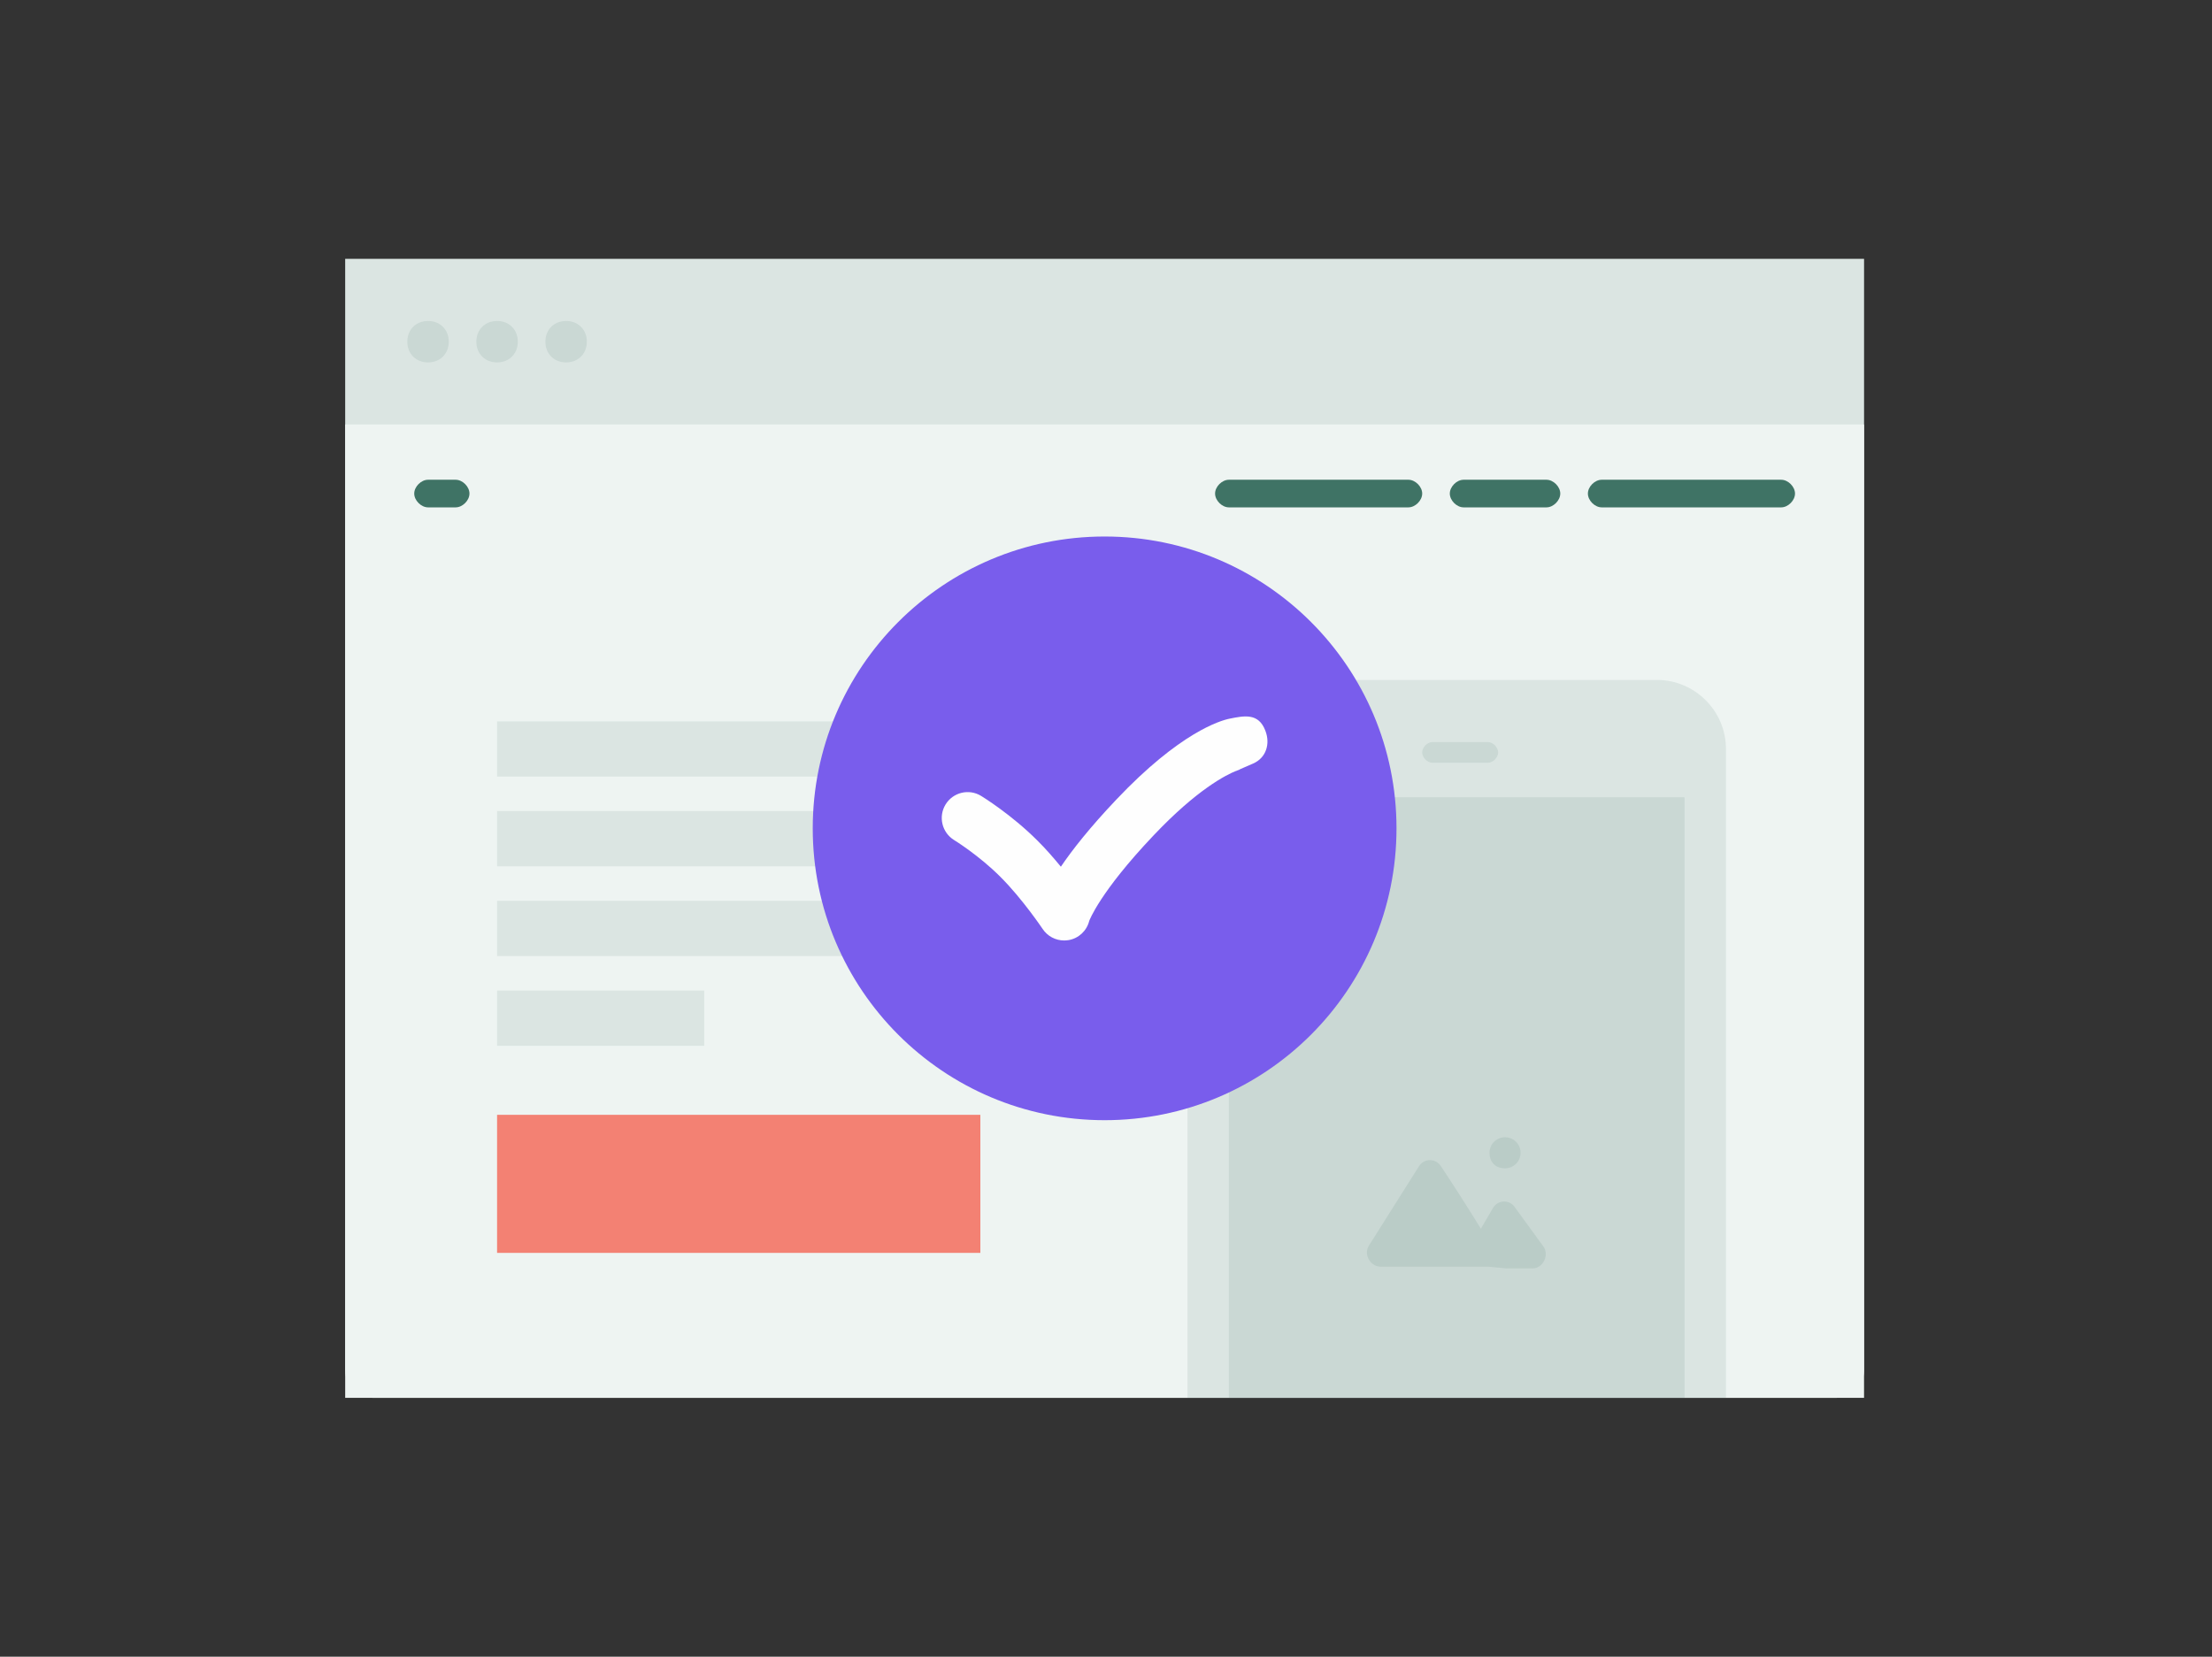 <?xml version="1.0" encoding="UTF-8" standalone="no"?><!DOCTYPE svg PUBLIC "-//W3C//DTD SVG 1.1//EN" "http://www.w3.org/Graphics/SVG/1.1/DTD/svg11.dtd"><svg width="100%" height="100%" viewBox="0 0 534 400" version="1.1" xmlns="http://www.w3.org/2000/svg" xmlns:xlink="http://www.w3.org/1999/xlink" xml:space="preserve" xmlns:serif="http://www.serif.com/" style="fill-rule:evenodd;clip-rule:evenodd;stroke-linejoin:round;stroke-miterlimit:2;"><rect x="0" y="0" width="534" height="400" fill="#333333" stroke="none"/><g id="Ebene_1_Kopie"><g><rect x="83.333" y="62.5" width="366.667" height="275" style="fill:#eef4f2;"/><rect x="83.333" y="62.5" width="366.667" height="40" style="fill:#2a6355;fill-opacity:0.1;fill-rule:nonzero;"/><path d="M103.333,87.5c2.917,0 5,-2.083 5,-5c0,-2.917 -2.083,-5 -5,-5c-2.916,0 -5,2.083 -5,5c0,2.917 2.084,5 5,5Zm16.667,0c2.917,0 5,-2.083 5,-5c0,-2.917 -2.083,-5 -5,-5c-2.917,0 -5,2.083 -5,5c0,2.917 2.083,5 5,5Zm21.667,-5c-0,2.917 -2.084,5 -5,5c-2.917,0 -5,-2.083 -5,-5c-0,-2.917 2.083,-5 5,-5c2.916,0 5,2.083 5,5Z" style="fill:#2a6355;fill-opacity:0.1;"/><path d="M83.333,102.5l366.667,0l0,228.333c0,3.75 -2.917,6.667 -6.667,6.667l-353.333,0c-3.75,0 -6.667,-2.917 -6.667,-6.667l0,-228.333Z" style="fill:#eef4f2;fill-rule:nonzero;"/><g><g><clipPath id="_clip1"><path d="M83.333,102.5l366.667,0l0,228.333c0,3.75 -2.917,6.667 -6.667,6.667l-353.333,0c-3.75,0 -6.667,-2.917 -6.667,-6.667l0,-228.333Z"/></clipPath><g clip-path="url(#_clip1)"><path d="M303.333,164.167l96.667,-0c9.167,-0 16.667,7.5 16.667,16.666l-0,218.334c-0,9.166 -7.5,16.666 -16.667,16.666l-96.667,0c-9.166,0 -16.666,-7.5 -16.666,-16.666l-0,-218.334c-0,-9.166 7.5,-16.666 16.666,-16.666Z" style="fill:#2a6355;fill-opacity:0.1;fill-rule:nonzero;"/><path d="M345.833,179.167l13.334,-0c1.25,-0 2.5,1.25 2.5,2.5c-0,1.25 -1.25,2.5 -2.5,2.5l-13.334,-0c-1.25,-0 -2.5,-1.25 -2.5,-2.5c0,-1.25 1.25,-2.5 2.5,-2.5Z" style="fill:#2a6355;fill-opacity:0.1;fill-rule:nonzero;"/><rect x="296.667" y="192.5" width="110" height="193.333" style="fill:#2a6355;fill-opacity:0.1;"/><path d="M363.333,282.083c2.084,0 3.75,-1.666 3.75,-3.75c0,-2.083 -1.666,-3.75 -3.75,-3.75c-2.083,0 -3.75,1.667 -3.75,3.75c0,2.084 1.25,3.75 3.75,3.75Zm-4.166,23.75l-25.834,0c-2.5,0 -4.166,-2.916 -2.916,-5l12.083,-19.166c1.25,-2.084 4.167,-2.084 5.417,-0c2.5,3.75 6.25,9.583 9.583,15l2.917,-5c1.25,-2.084 4.166,-2.084 5.416,-0l6.667,9.166c1.667,2.084 0,5.417 -2.5,5.417l-6.25,0l-4.583,-0.417Z" style="fill:#2a6355;fill-opacity:0.1;"/><path d="M103.333,115.833c-1.666,0 -3.333,1.667 -3.333,3.334c0,1.666 1.667,3.333 3.333,3.333l6.667,0c1.667,0 3.333,-1.667 3.333,-3.333c0,-1.667 -1.666,-3.334 -3.333,-3.334l-6.667,0Zm283.334,0c-1.667,0 -3.334,1.667 -3.334,3.334c0,1.666 1.667,3.333 3.334,3.333l43.333,0c1.667,0 3.333,-1.667 3.333,-3.333c0,-1.667 -1.666,-3.334 -3.333,-3.334l-43.333,0Zm-93.334,3.334c0,-1.667 1.667,-3.334 3.334,-3.334l43.333,0c1.667,0 3.333,1.667 3.333,3.334c0,1.666 -1.666,3.333 -3.333,3.333l-43.333,0c-1.667,0 -3.334,-1.667 -3.334,-3.333Zm60,-3.334c-1.666,0 -3.333,1.667 -3.333,3.334c0,1.666 1.667,3.333 3.333,3.333l20,0c1.667,0 3.334,-1.667 3.334,-3.333c-0,-1.667 -1.667,-3.334 -3.334,-3.334l-20,0Z" style="fill:#3f7365;"/></g></g></g><path d="M220,174.167l-100,-0l0,13.333l100,0l0,-13.333Zm-16.667,21.666l-83.333,0l0,13.334l83.333,-0l0,-13.334Zm-83.333,56.667l0,-13.333l50,-0l0,13.333l-50,0Zm100,-35l-100,0l0,13.333l100,0l0,-13.333Z" style="fill:#2a6355;fill-opacity:0.1;"/><rect x="120" y="269.167" width="116.667" height="33.333" style="fill:#f38173;"/></g><g id="surface147368495"><path d="M337.129,200c0,-38.91 -31.552,-70.463 -70.462,-70.463c-38.911,0 -70.463,31.553 -70.463,70.463c-0,38.91 31.552,70.463 70.463,70.463c38.91,-0 70.462,-31.553 70.462,-70.463Z" style="fill:#795dec;fill-rule:nonzero;"/><path d="M305.462,176.4c-1.642,-4.287 -5.024,-3.612 -8.69,-2.867c-2.183,0.453 -11.928,3.293 -27.292,19.535c-6.39,6.737 -10.597,12.098 -13.375,16.189c-1.704,-2.068 -3.639,-4.313 -5.681,-6.328c-6.283,-6.284 -13.295,-10.597 -13.579,-10.766c-2.929,-1.793 -6.763,-0.879 -8.574,2.068c-1.793,2.929 -0.887,6.763 2.042,8.583c0.053,0.026 6.079,3.745 11.245,8.946c5.281,5.281 10.082,12.435 10.145,12.523c1.162,1.758 3.124,2.787 5.192,2.787c0.346,0 0.71,-0.035 1.083,-0.088c2.44,-0.426 4.375,-2.246 4.97,-4.633c0.026,-0.054 2.494,-6.897 15.532,-20.645c10.509,-11.103 17.529,-14.627 19.97,-15.594l0.08,-0c-0,-0 0.089,-0.027 0.231,-0.116c0.426,-0.168 0.656,-0.221 0.656,-0.221c-0.115,0.026 -0.177,0.026 -0.177,0.026l-0,-0.026c1.136,-0.489 3.239,-1.394 3.266,-1.421c3.16,-1.366 4.207,-4.775 2.956,-7.952Z" style="fill:#fefefe;fill-rule:nonzero;"/></g></g></svg>
